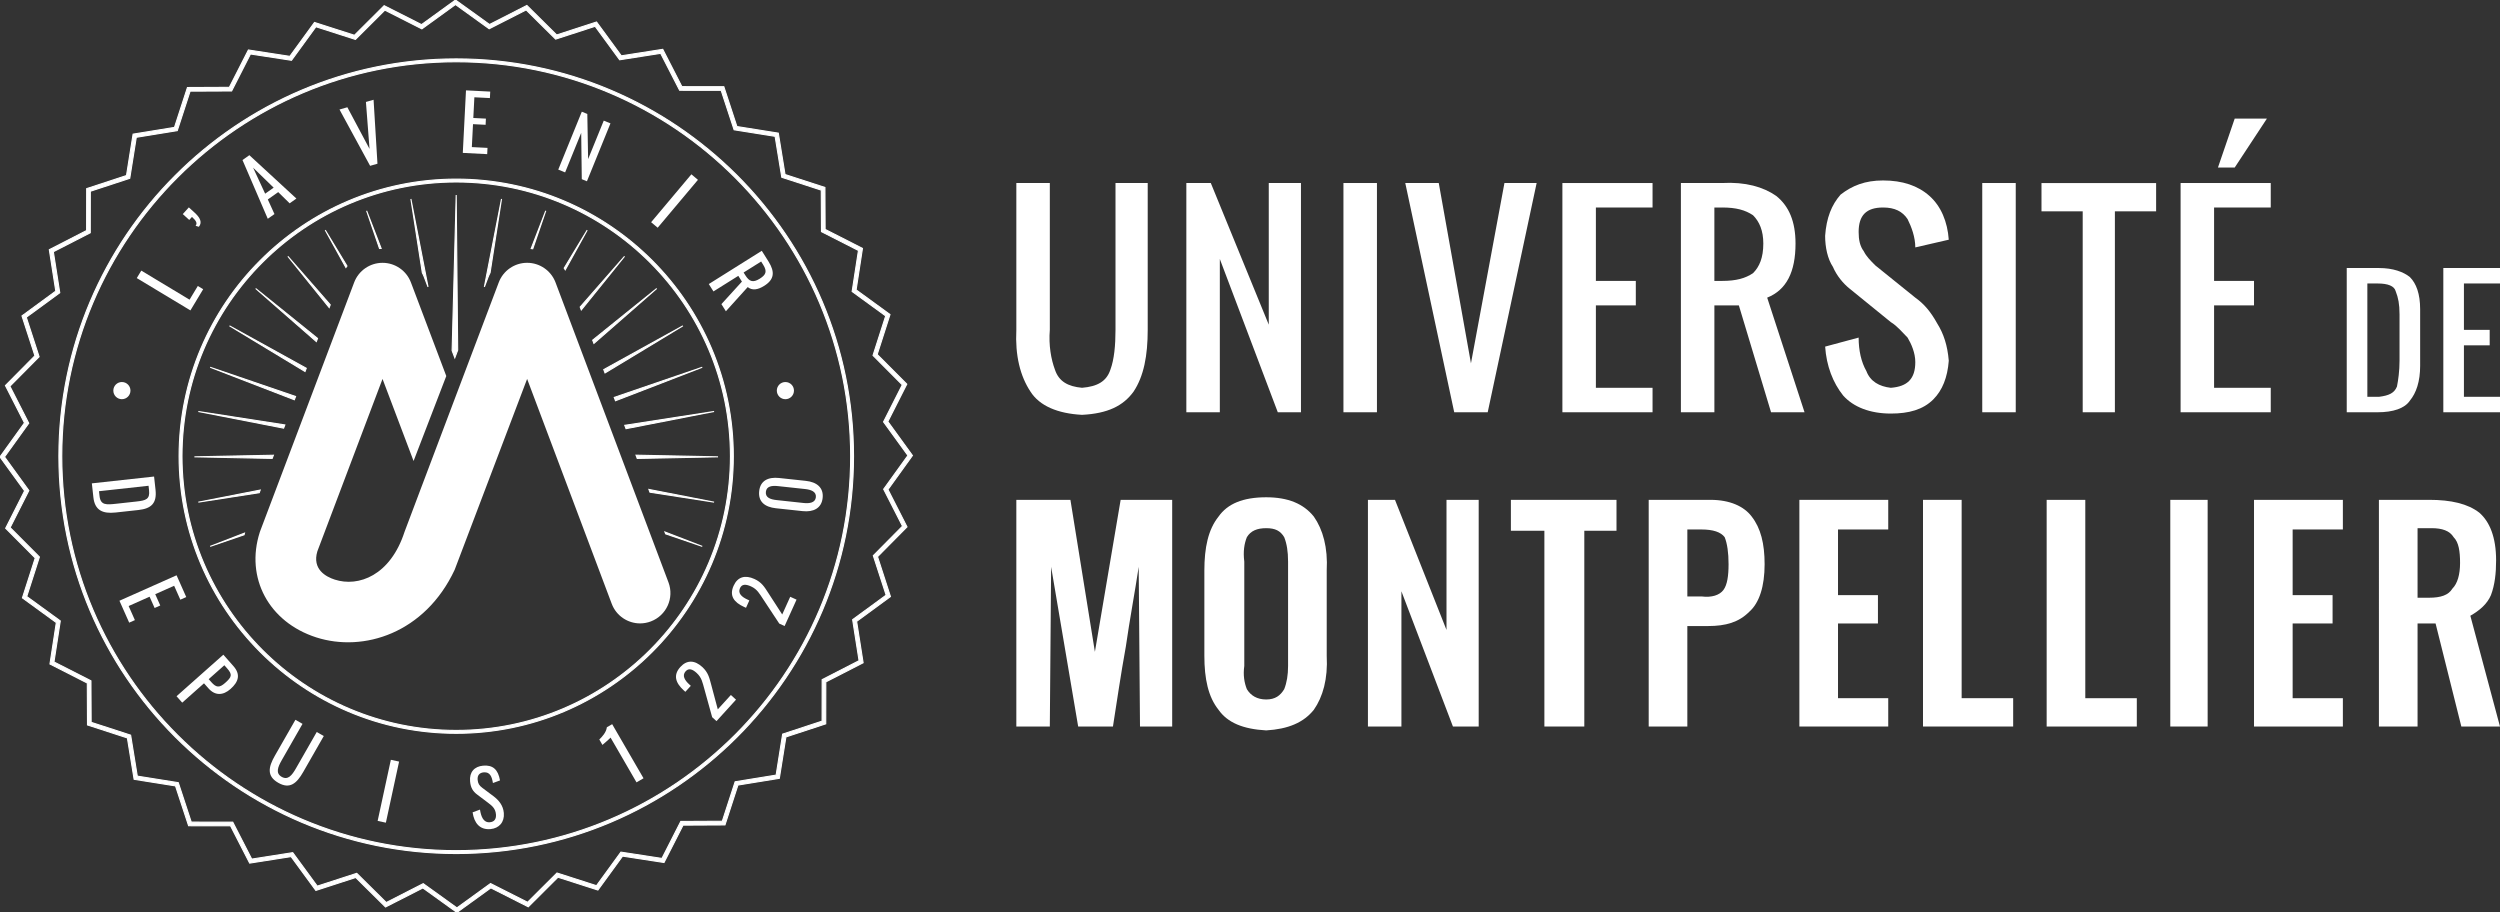 <?xml version="1.0" encoding="utf-8"?>
<!-- Generator: Adobe Illustrator 26.5.0, SVG Export Plug-In . SVG Version: 6.00 Build 0)  -->
<svg version="1.1" id="Filet_blanc" xmlns="http://www.w3.org/2000/svg" xmlns:xlink="http://www.w3.org/1999/xlink" x="0px"
	 y="0px" viewBox="0 0 194.173 70.867" enable-background="new 0 0 194.173 70.867" xml:space="preserve">
<rect x="0" y="0" width="194.173" height="70.867" fill="#333333" stroke="none"/>
<g>
	<g>
		<g>
			<g>
				<path fill="#FFFFFF" d="M158.561,16.416h3.201V32.02h2.5V16.416h3.202v-2.2h-8.903V16.416z"/>
				<path fill="#FFFFFF" d="M156.561,14.215h-2.601V32.02h2.601V14.215z"/>
				<path fill="#FFFFFF" d="M151.359,18.617c-0.1-1.4-0.601-2.602-1.501-3.401c-0.899-0.8-2.1-1.2-3.601-1.2
					c-1.4,0-2.4,0.4-3.301,1.1c-0.7,0.801-1.101,1.802-1.2,3.201c0,0.9,0.2,1.801,0.6,2.401c0.301,0.7,0.801,1.3,1.301,1.7
					l3.201,2.601c0.5,0.301,0.9,0.801,1.3,1.2c0.301,0.5,0.601,1.201,0.601,1.901c0,1.3-0.601,1.9-1.9,2c-0.9-0.1-1.601-0.5-1.9-1.3
					c-0.4-0.7-0.601-1.601-0.601-2.601l-2.601,0.701c0.1,1.5,0.6,2.8,1.4,3.801c0.8,0.9,2.101,1.4,3.701,1.4
					c1.4,0,2.5-0.3,3.301-1.101c0.7-0.7,1.101-1.7,1.2-3.001c-0.1-1.2-0.4-2.101-0.9-2.9c-0.5-0.9-1-1.501-1.7-2.001l-3.101-2.501
					c-0.4-0.399-0.7-0.7-0.9-1.101c-0.301-0.399-0.4-0.899-0.4-1.5c0-1.3,0.601-1.9,1.9-1.9c0.9,0,1.501,0.3,1.9,0.9
					c0.301,0.6,0.601,1.4,0.601,2.2L151.359,18.617z"/>
				<path fill="#FFFFFF" d="M172.266,13.014h1.301l2.501-3.801h-2.501L172.266,13.014z"/>
				<path fill="#FFFFFF" d="M176.367,14.215h-7.002V32.02h7.002v-1.9h-4.401v-6.401h3.101v-1.901h-3.101v-5.701h4.401V14.215z"/>
				<path fill="#FFFFFF" d="M187.171,21.517c-0.5-0.4-1.301-0.7-2.401-0.7h-2.501V32.02h2.401c1.2,0,2.101-0.3,2.501-0.899
					c0.5-0.601,0.8-1.501,0.8-2.701v-4.401C187.971,22.818,187.671,22.017,187.171,21.517z M186.07,22.618
					c0.199,0.5,0.3,1,0.3,1.801v3.601c0,0.801-0.101,1.5-0.2,2.001c-0.2,0.5-0.6,0.7-1.4,0.8h-0.9v-8.803h0.801
					C185.47,22.017,185.97,22.217,186.07,22.618z"/>
				<path fill="#FFFFFF" d="M171.466,38.823h-2.901v17.605h2.901V38.823z"/>
				<path fill="#FFFFFF" d="M181.969,41.124v-2.301h-6.902v17.605h6.902v-2.201h-3.901v-5.802h3.102v-2.201h-3.102v-5.101H181.969z"
					/>
				<path fill="#FFFFFF" d="M152.359,38.823h-3.001v17.605h7.003v-2.201h-4.002V38.823z"/>
				<path fill="#FFFFFF" d="M161.963,38.823h-3.001v17.605h7.002v-2.201h-4.001V38.823z"/>
				<path fill="#FFFFFF" d="M184.769,56.428h3.001v-8.003h1.4l2.001,8.003h3.001l-2.302-8.603c0.701-0.4,1.302-0.9,1.601-1.602
					c0.301-0.8,0.4-1.7,0.4-2.7c0-1.801-0.5-3.001-1.3-3.701c-0.9-0.7-2.201-1-3.901-1h-3.901V56.428z M187.77,46.425v-5.402h1.101
					c0.8,0,1.4,0.2,1.7,0.7c0.4,0.4,0.5,1.1,0.5,2.001c0,0.9-0.2,1.601-0.6,2c-0.3,0.5-0.9,0.701-1.801,0.701H187.77z"/>
				<path fill="#FFFFFF" d="M194.173,22.017v-1.2h-4.402V32.02h4.402v-1.2h-2.802v-4.001h2.001v-1.2h-2.001v-3.602H194.173z"/>
				<path fill="#FFFFFF" d="M111.747,14.215h-2.601l3.802,17.805h2.601l3.801-17.805h-2.501l-2.601,14.004L111.747,14.215z"/>
				<path fill="#FFFFFF" d="M128.352,16.116v-1.9h-7.002V32.02h7.002v-1.9h-4.401v-6.401h3.101v-1.901h-3.101v-5.701H128.352z"/>
				<path fill="#FFFFFF" d="M133.754,14.215h-3.2V32.02h2.601v-8.302h1.9l2.501,8.302h2.601l-2.901-8.902
					c1.501-0.601,2.201-2.001,2.201-4.201c0-1.7-0.5-2.901-1.501-3.701C136.955,14.515,135.555,14.115,133.754,14.215z
					 M133.754,16.116c1.101,0,1.801,0.2,2.401,0.601c0.5,0.5,0.8,1.2,0.8,2.2c0,1.101-0.3,1.801-0.8,2.301
					c-0.601,0.4-1.301,0.6-2.401,0.6h-0.6v-5.701H133.754z"/>
				<path fill="#FFFFFF" d="M89.141,14.215H86.64v11.403c0,1.2-0.1,2.301-0.399,3.101c-0.301,0.9-1.001,1.301-2.201,1.4
					c-1.101-0.1-1.801-0.5-2.101-1.4c-0.3-0.8-0.5-1.9-0.4-3.101V14.215h-2.601v11.403c-0.1,2,0.301,3.601,1.101,4.802
					c0.7,1.1,2.101,1.7,4.001,1.8c2.001-0.1,3.201-0.7,4.001-1.8c0.801-1.201,1.101-2.802,1.101-4.802V14.215z"/>
				<path fill="#FFFFFF" d="M101.044,14.215h-2.5v11.003l-4.502-11.003h-1.9V32.02h2.601V20.117l4.502,11.903h1.8V14.215z"/>
				<path fill="#FFFFFF" d="M106.946,14.215h-2.602V32.02h2.602V14.215z"/>
				<path fill="#FFFFFF" d="M91.041,38.823H87.04l-2,11.804l-1.901-11.804h-4.201v17.605h2.601l0.101-12.404l2.101,12.404h2.701
					c0.3-1.901,0.6-4.001,1-6.202c0.3-2.101,0.7-4.201,1-6.202l0.101,12.404h2.5V38.823z"/>
				<path fill="#FFFFFF" d="M102.045,40.123c-0.801-1-2.001-1.5-3.701-1.5c-1.801,0-3.001,0.5-3.701,1.5
					c-0.801,1.001-1.101,2.4-1.101,4.201v6.603c0,1.801,0.3,3.2,1.101,4.201c0.7,1,1.9,1.5,3.701,1.601
					c1.7-0.101,2.9-0.601,3.701-1.601c0.7-1.001,1.1-2.4,1-4.201v-6.603C103.144,42.523,102.745,41.124,102.045,40.123z
					 M96.843,41.723c0.301-0.5,0.801-0.7,1.501-0.7c0.7,0,1.1,0.2,1.4,0.7c0.2,0.501,0.3,1.1,0.3,1.9v8.103
					c0,0.701-0.1,1.301-0.3,1.801c-0.301,0.5-0.7,0.801-1.4,0.801c-0.7,0-1.2-0.301-1.501-0.801c-0.2-0.5-0.3-1.1-0.2-1.801v-8.103
					C96.543,42.824,96.643,42.224,96.843,41.723z"/>
				<path fill="#FFFFFF" d="M106.246,38.823v17.605h2.601V45.925l4.001,10.503h2.001V38.823h-2.501v10.103l-4.001-10.103H106.246z"
					/>
				<path fill="#FFFFFF" d="M137.056,43.824c0-1.6-0.301-2.801-1.001-3.701c-0.601-0.8-1.7-1.3-3.201-1.3h-4.801v17.605h3.001
					v-7.803h1.601c1.4,0,2.4-0.3,3.2-1.101C136.655,46.825,137.056,45.524,137.056,43.824z M131.054,41.124h1.1
					c0.9,0,1.501,0.199,1.801,0.6c0.2,0.501,0.301,1.201,0.301,2.1c0,0.9-0.101,1.601-0.4,2.001c-0.301,0.399-0.9,0.601-1.701,0.5
					h-1.1V41.124z"/>
				<path fill="#FFFFFF" d="M142.757,41.124h3.901v-2.301h-6.902v17.605h6.902v-2.201h-3.901v-5.802h3.101v-2.201h-3.101V41.124z"/>
				<path fill="#FFFFFF" d="M125.552,41.223v-2.4h-8.202v2.4h2.601v15.205h3.101V41.223H125.552z"/>
			</g>
			<g>
				<g>
					<path fill="#FFFFFF" stroke="#FFFFFF" stroke-width="0.085" stroke-miterlimit="10" d="M35.488,70.867l-2.643-1.902
						l-2.901,1.479l-2.314-2.291l-3.097,1.006l-1.924-2.628l-3.217,0.506l-1.487-2.898l-3.256-0.004l-1.017-3.095l-3.215-0.512
						l-0.523-3.214l-3.098-1.007l-0.015-3.256L3.88,51.573l0.495-3.219l-2.633-1.916l0.996-3.1l-2.298-2.308l1.471-2.905L0,35.489
						l1.902-2.643l-1.48-2.9l2.291-2.314l-1.006-3.097l2.627-1.924L3.83,19.393l2.897-1.487l0.005-3.256l3.093-1.016l0.512-3.216
						l3.215-0.523l1.006-3.097l3.256-0.015l1.478-2.901l3.219,0.495l1.916-2.633l3.101,0.996l2.307-2.299l2.906,1.471l2.637-1.91
						l2.642,1.902l2.901-1.48l2.313,2.291l3.098-1.006l1.924,2.627l3.218-0.505l1.486,2.898l3.258,0.005l1.015,3.094l3.217,0.512
						l0.522,3.214l3.098,1.006l0.015,3.256l2.901,1.478l-0.494,3.219l2.632,1.916l-0.995,3.101l2.299,2.306l-1.472,2.906
						l1.911,2.637l-1.902,2.643l1.479,2.901l-2.29,2.315l1.005,3.097l-2.627,1.925l0.505,3.216l-2.898,1.487l-0.005,3.257
						l-3.093,1.017l-0.512,3.215l-3.215,0.522l-1.007,3.097l-3.256,0.016l-1.478,2.902l-3.219-0.496l-1.916,2.634l-3.101-0.996
						l-2.307,2.299l-2.905-1.471L35.488,70.867z M32.871,68.633l2.617,1.883l2.612-1.892l2.876,1.456l2.284-2.275l3.069,0.986
						l1.897-2.607l3.187,0.49l1.463-2.873l3.225-0.016l0.997-3.066l3.183-0.517l0.507-3.184l3.063-1.007l0.005-3.224l2.868-1.472
						l-0.5-3.187l2.603-1.904l-0.997-3.067l2.269-2.29l-1.465-2.872l1.885-2.617l-1.894-2.611l1.457-2.877l-2.275-2.284l0.985-3.069
						l-2.607-1.896l0.491-3.187l-2.873-1.463l-0.016-3.224l-3.066-0.997l-0.519-3.182l-3.184-0.508l-1.006-3.063l-3.225-0.005
						l-1.473-2.869l-3.185,0.5l-1.904-2.601l-3.067,0.996l-2.291-2.269l-2.873,1.465L35.378,0.35l-2.611,1.892l-2.877-1.456
						l-2.284,2.276l-3.069-0.986l-1.897,2.607l-3.187-0.49l-1.463,2.873L14.765,7.08l-0.997,3.066l-3.183,0.518l-0.508,3.184
						l-3.062,1.007L7.01,18.079l-2.868,1.473l0.5,3.185L2.04,24.641l0.996,3.067l-2.269,2.291l1.465,2.872l-1.883,2.617L2.241,38.1
						l-1.456,2.877L3.06,43.26l-0.985,3.07l2.607,1.896l-0.491,3.188l2.873,1.463l0.015,3.225l3.067,0.997l0.517,3.182l3.184,0.508
						l1.007,3.063l3.224,0.005l1.473,2.868l3.185-0.5l1.905,2.601l3.066-0.995l2.292,2.269L32.871,68.633z"/>
				</g>
				<g>
					<path fill="#FFFFFF" d="M51.919,45.229l-8.773-23.295c-0.347-0.915-1.225-1.522-2.204-1.522c-0.98,0-1.858,0.607-2.204,1.522
						l-3.413,9.028l-2.517,6.664l-0.18,0.473c0,0.002,0,0.003,0,0.003s-1.198,3.171-1.209,3.207c-1.1,3.394-3.578,4.304-5.417,3.709
						c-0.688-0.222-1.772-0.802-1.354-2.196l5.062-13.391l2.411,6.375l2.541-6.6l-2.747-7.271c-0.348-0.915-1.225-1.522-2.205-1.522
						c-0.979,0-1.857,0.607-2.203,1.522l-7.29,19.287c-0.015,0.038-0.028,0.075-0.04,0.113c-1.139,3.548,0.703,6.981,4.378,8.168
						c3.675,1.183,8.449-0.317,10.757-5.246l5.629-14.826l6.571,17.464c0.355,0.943,1.252,1.524,2.203,1.524
						c0.277,0,0.559-0.05,0.833-0.153C51.766,47.806,52.38,46.446,51.919,45.229z"/>
				</g>
				<g>
					<path fill="#FFFFFF" stroke="#FFFFFF" stroke-width="0.085" stroke-miterlimit="10" d="M28.475,16.372l1.002,2.927
						c0.042-0.003,0.084-0.003,0.126-0.005L28.475,16.372z"/>
					<polygon fill="#FFFFFF" stroke="#FFFFFF" stroke-width="0.085" stroke-miterlimit="10" points="35.548,27.197 35.433,15.148 
						35.116,27.233 35.325,27.788 					"/>
					<polygon fill="#FFFFFF" stroke="#FFFFFF" stroke-width="0.085" stroke-miterlimit="10" points="51.007,22.407 46.034,26.42 
						46.129,26.672 					"/>
					<polygon fill="#FFFFFF" stroke="#FFFFFF" stroke-width="0.085" stroke-miterlimit="10" points="54.544,42.437 51.645,41.319 
						51.7,41.464 					"/>
					<polygon fill="#FFFFFF" stroke="#FFFFFF" stroke-width="0.085" stroke-miterlimit="10" points="15.099,35.481 21.14,35.604 
						21.233,35.358 					"/>
					<polygon fill="#FFFFFF" stroke="#FFFFFF" stroke-width="0.085" stroke-miterlimit="10" points="15.404,31.961 22.028,33.254 
						22.123,33.003 					"/>
					<polygon fill="#FFFFFF" stroke="#FFFFFF" stroke-width="0.085" stroke-miterlimit="10" points="15.404,39.002 20.133,38.268 
						20.21,38.063 					"/>
					<path fill="#FFFFFF" stroke="#FFFFFF" stroke-width="0.085" stroke-miterlimit="10" d="M16.322,42.437l2.634-0.901
						c0.01-0.042,0.02-0.084,0.031-0.127L16.322,42.437z"/>
					<polygon fill="#FFFFFF" stroke="#FFFFFF" stroke-width="0.085" stroke-miterlimit="10" points="54.544,28.524 47.708,30.866 
						47.806,31.125 					"/>
					<path fill="#FFFFFF" stroke="#FFFFFF" stroke-width="0.085" stroke-miterlimit="10" d="M42.389,16.371l-1.132,2.934
						c0.041,0.004,0.082,0.009,0.122,0.015L42.389,16.371z"/>
					<polygon fill="#FFFFFF" stroke="#FFFFFF" stroke-width="0.085" stroke-miterlimit="10" points="16.322,28.525 22.861,31.048 
						22.957,30.795 					"/>
					<path fill="#FFFFFF" stroke="#FFFFFF" stroke-width="0.085" stroke-miterlimit="10" d="M45.606,17.874l-1.784,2.95
						c0.029,0.042,0.056,0.086,0.082,0.13L45.606,17.874z"/>
					<polygon fill="#FFFFFF" stroke="#FFFFFF" stroke-width="0.085" stroke-miterlimit="10" points="48.508,19.908 45.064,23.846 
						45.148,24.071 					"/>
					<polygon fill="#FFFFFF" stroke="#FFFFFF" stroke-width="0.085" stroke-miterlimit="10" points="55.462,31.958 48.525,33.035 
						48.623,33.295 					"/>
					<polygon fill="#FFFFFF" stroke="#FFFFFF" stroke-width="0.085" stroke-miterlimit="10" points="55.462,39.002 50.401,38.014 
						50.481,38.229 					"/>
					<polygon fill="#FFFFFF" stroke="#FFFFFF" stroke-width="0.085" stroke-miterlimit="10" points="55.768,35.481 49.399,35.354 
						49.494,35.607 					"/>
					<polygon fill="#FFFFFF" stroke="#FFFFFF" stroke-width="0.085" stroke-miterlimit="10" points="53.041,25.307 46.894,28.705 
						46.992,28.965 					"/>
					<polygon fill="#FFFFFF" stroke="#FFFFFF" stroke-width="0.085" stroke-miterlimit="10" points="19.857,22.408 24.57,26.528 
						24.662,26.284 					"/>
					<path fill="#FFFFFF" stroke="#FFFFFF" stroke-width="0.085" stroke-miterlimit="10" d="M25.261,17.872l1.604,2.901
						c0.026-0.038,0.054-0.076,0.082-0.113L25.261,17.872z"/>
					<polygon fill="#FFFFFF" stroke="#FFFFFF" stroke-width="0.085" stroke-miterlimit="10" points="22.357,19.908 25.568,23.888 
						25.649,23.673 					"/>
					<path fill="#FFFFFF" stroke="#FFFFFF" stroke-width="0.085" stroke-miterlimit="10" d="M33.245,22.284l-1.332-6.832
						l0.888,5.728c0.06,0.116,0.116,0.234,0.163,0.357L33.245,22.284z"/>
					<polygon fill="#FFFFFF" stroke="#FFFFFF" stroke-width="0.085" stroke-miterlimit="10" points="17.824,25.307 23.691,28.853 
						23.786,28.603 					"/>
					<path fill="#FFFFFF" stroke="#FFFFFF" stroke-width="0.085" stroke-miterlimit="10" d="M37.62,22.284l1.333-6.832l-0.889,5.728
						c-0.06,0.116-0.116,0.234-0.162,0.357L37.62,22.284z"/>
				</g>
				<g>
					<path fill="#FFFFFF" stroke="#FFFFFF" stroke-width="0.085" stroke-miterlimit="10" d="M35.433,66.293
						c-17.016,0-30.859-13.844-30.859-30.858c0-17.017,13.844-30.861,30.859-30.861c17.018,0,30.86,13.844,30.86,30.861
						C66.293,52.449,52.45,66.293,35.433,66.293z M35.433,4.798c-16.892,0-30.635,13.743-30.635,30.636
						c0,16.892,13.743,30.635,30.635,30.635c16.893,0,30.637-13.743,30.637-30.635C66.069,18.541,52.325,4.798,35.433,4.798z"/>
				</g>
				<g>
					<path fill="#FFFFFF" stroke="#FFFFFF" stroke-width="0.085" stroke-miterlimit="10" d="M35.433,56.956
						c-11.867,0-21.523-9.655-21.523-21.521c0-11.868,9.656-21.523,21.523-21.523c11.868,0,21.523,9.655,21.523,21.523
						C56.956,47.3,47.301,56.956,35.433,56.956z M35.433,14.135c-11.743,0-21.298,9.554-21.298,21.299
						c0,11.743,9.555,21.297,21.298,21.297c11.744,0,21.3-9.554,21.3-21.297C56.732,23.69,47.177,14.135,35.433,14.135z"/>
				</g>
			</g>
		</g>
	</g>
	<g>
		<path fill="#FFFFFF" d="M10.133,30.337c0,0.369-0.298,0.668-0.666,0.668c-0.368,0-0.665-0.299-0.665-0.668
			c0-0.367,0.297-0.666,0.665-0.666C9.835,29.671,10.133,29.97,10.133,30.337z"/>
		<path fill="#FFFFFF" d="M61.667,30.338c0,0.369-0.297,0.668-0.667,0.668c-0.367,0-0.665-0.299-0.665-0.668
			c0-0.367,0.297-0.666,0.664-0.666C61.369,29.672,61.667,29.971,61.667,30.338z"/>
		<g>
			<path fill="#FFFFFF" d="M11.967,37.012l0.113,1.031c0.115,1.055-0.341,1.461-1.32,1.568l-1.778,0.195
				c-1.026,0.113-1.62-0.184-1.729-1.18l-0.119-1.084L11.967,37.012z M7.731,38.527c0.079,0.721,0.521,0.684,1.303,0.598
				l1.569-0.173c0.746-0.082,1.048-0.187,0.974-0.866l-0.039-0.357L7.69,38.152L7.731,38.527z"/>
			<path fill="#FFFFFF" d="M13.714,44.682l0.752,1.691l-0.46,0.205l-0.481-1.082l-1.468,0.654l0.39,0.878l-0.438,0.195l-0.391-0.878
				L9.991,47.07l0.486,1.094l-0.444,0.197l-0.757-1.702L13.714,44.682z"/>
			<path fill="#FFFFFF" d="M17.346,50.85l0.785,0.887c0.566,0.64,0.409,1.212-0.224,1.773c-0.579,0.515-1.199,0.537-1.715-0.045
				l-0.348-0.393l-1.691,1.502l-0.441-0.499L17.346,50.85z M16.412,52.979c0.379,0.428,0.625,0.461,1.074,0.062
				c0.516-0.458,0.587-0.64,0.146-1.138l-0.207-0.233l-1.216,1.079L16.412,52.979z"/>
			<path fill="#FFFFFF" d="M21.347,58.699l1.598-2.794l0.552,0.316l-1.613,2.82c-0.312,0.547-0.493,1.017-0.007,1.295
				s0.799-0.115,1.111-0.662l1.613-2.82l0.547,0.313l-1.598,2.794c-0.506,0.885-1.039,1.354-1.938,0.838
				C20.707,60.281,20.841,59.584,21.347,58.699z"/>
			<path fill="#FFFFFF" d="M30.357,59.013l0.64,0.138l-1.026,4.746l-0.64-0.138L30.357,59.013z"/>
			<path fill="#FFFFFF" d="M36.707,63.093l0.573-0.212c0.081,0.517,0.255,1.026,0.766,0.982c0.341-0.029,0.506-0.242,0.474-0.613
				c-0.038-0.437-0.275-0.646-0.598-0.889l-0.861-0.649c-0.342-0.254-0.509-0.547-0.551-1.031c-0.062-0.712,0.332-1.155,1.019-1.214
				c0.758-0.065,1.157,0.305,1.307,1.147l-0.551,0.203c-0.077-0.475-0.218-0.873-0.711-0.83c-0.329,0.028-0.507,0.224-0.477,0.577
				c0.025,0.293,0.128,0.453,0.369,0.631l0.867,0.648c0.386,0.293,0.747,0.695,0.799,1.3c0.062,0.718-0.375,1.195-1.039,1.252
				C37.264,64.467,36.827,63.926,36.707,63.093z"/>
			<path fill="#FFFFFF" d="M47.422,57.289c-0.003,0.03-0.621,0.562-0.631,0.568l-0.244-0.421c0.202-0.192,0.54-0.549,0.587-0.95
				l0.413-0.24l2.435,4.202l-0.545,0.317L47.422,57.289z"/>
			<path fill="#FFFFFF" d="M55.312,55.702l-0.608-2.197c-0.141-0.487-0.192-0.868-0.596-1.236c-0.329-0.3-0.616-0.394-0.854-0.132
				c-0.305,0.336-0.061,0.71,0.281,1.021l0.12,0.109l-0.425,0.467l-0.124-0.113c-0.644-0.587-0.834-1.19-0.263-1.818
				c0.516-0.567,1.116-0.531,1.698-0.002c0.462,0.421,0.553,0.839,0.686,1.335l0.523,1.96l1.016-1.117l0.4,0.364L55.65,56.01
				L55.312,55.702z"/>
			<path fill="#FFFFFF" d="M60.525,48.434l-1.253-1.899c-0.284-0.42-0.45-0.767-0.947-0.992c-0.404-0.183-0.706-0.184-0.852,0.139
				c-0.187,0.414,0.161,0.693,0.581,0.884l0.147,0.067l-0.259,0.574l-0.153-0.069c-0.792-0.358-1.158-0.873-0.809-1.646
				c0.315-0.698,0.897-0.85,1.612-0.525c0.568,0.257,0.783,0.626,1.062,1.057l1.1,1.701l0.621-1.375l0.492,0.223l-0.927,2.051
				L60.525,48.434z"/>
			<path fill="#FFFFFF" d="M62.341,39.699l-2.082-0.224c-0.847-0.091-1.383-0.504-1.294-1.33c0.087-0.814,0.698-1.11,1.545-1.02
				l2.083,0.224c0.835,0.09,1.387,0.517,1.301,1.325S63.17,39.788,62.341,39.699z M62.531,37.983l-2.094-0.226
				c-0.465-0.05-0.904-0.008-0.953,0.443c-0.049,0.457,0.372,0.591,0.837,0.641l2.094,0.226c0.447,0.048,0.906-0.01,0.953-0.449
				C63.415,38.179,62.978,38.031,62.531,37.983z"/>
		</g>
		<g>
			<path fill="#FFFFFF" d="M10.623,21.599l0.35-0.581l3.749,2.258l0.642-1.064l0.417,0.251l-0.991,1.646L10.623,21.599z"/>
			<path fill="#FFFFFF" d="M15.191,17.539c0.152-0.194,0.053-0.389-0.28-0.691l-0.213,0.235l-0.502-0.455l0.471-0.52l0.431,0.391
				c0.462,0.419,0.624,0.776,0.347,1.116L15.191,17.539z"/>
			<path fill="#FFFFFF" d="M18.834,12.43l0.534-0.377l3.653,3.368l-0.524,0.371l-0.888-0.871l-0.808,0.571l0.516,1.134l-0.519,0.367
				L18.834,12.43z M21.255,14.575l-1.597-1.552l0.936,2.02L21.255,14.575z"/>
			<path fill="#FFFFFF" d="M26.368,8.506l0.611-0.175l1.722,3.233l-0.28-3.645l0.594-0.17l0.302,4.967l-0.571,0.164L26.368,8.506z"
				/>
			<path fill="#FFFFFF" d="M36.193,7.018l1.883,0.096L38.05,7.617l-1.206-0.061l-0.082,1.607l0.978,0.05l-0.024,0.48l-0.978-0.05
				l-0.091,1.781l1.217,0.062l-0.024,0.486l-1.895-0.097L36.193,7.018z"/>
			<path fill="#FFFFFF" d="M45.188,8.676l0.428,0.174l0.062,3.507l1.215-2.988l0.522,0.212l-1.829,4.499l-0.4-0.163l-0.045-3.598
				l-1.249,3.071l-0.533-0.217L45.188,8.676z"/>
			<path fill="#FFFFFF" d="M53.699,13.538l0.51,0.429l-3.127,3.72l-0.51-0.428L53.699,13.538z"/>
			<path fill="#FFFFFF" d="M59.167,19.479l0.52,0.828c0.517,0.823,0.449,1.404-0.333,1.895c-0.482,0.303-0.928,0.384-1.279,0.095
				l-1.696,1.879l-0.347-0.554l1.593-1.75l-0.281-0.447l-1.931,1.211l-0.361-0.574L59.167,19.479z M57.892,21.384
				c0.303,0.483,0.586,0.595,1.114,0.264c0.483-0.303,0.598-0.56,0.27-1.083l-0.159-0.254l-1.362,0.855L57.892,21.384z"/>
		</g>
	</g>
</g>
</svg>
